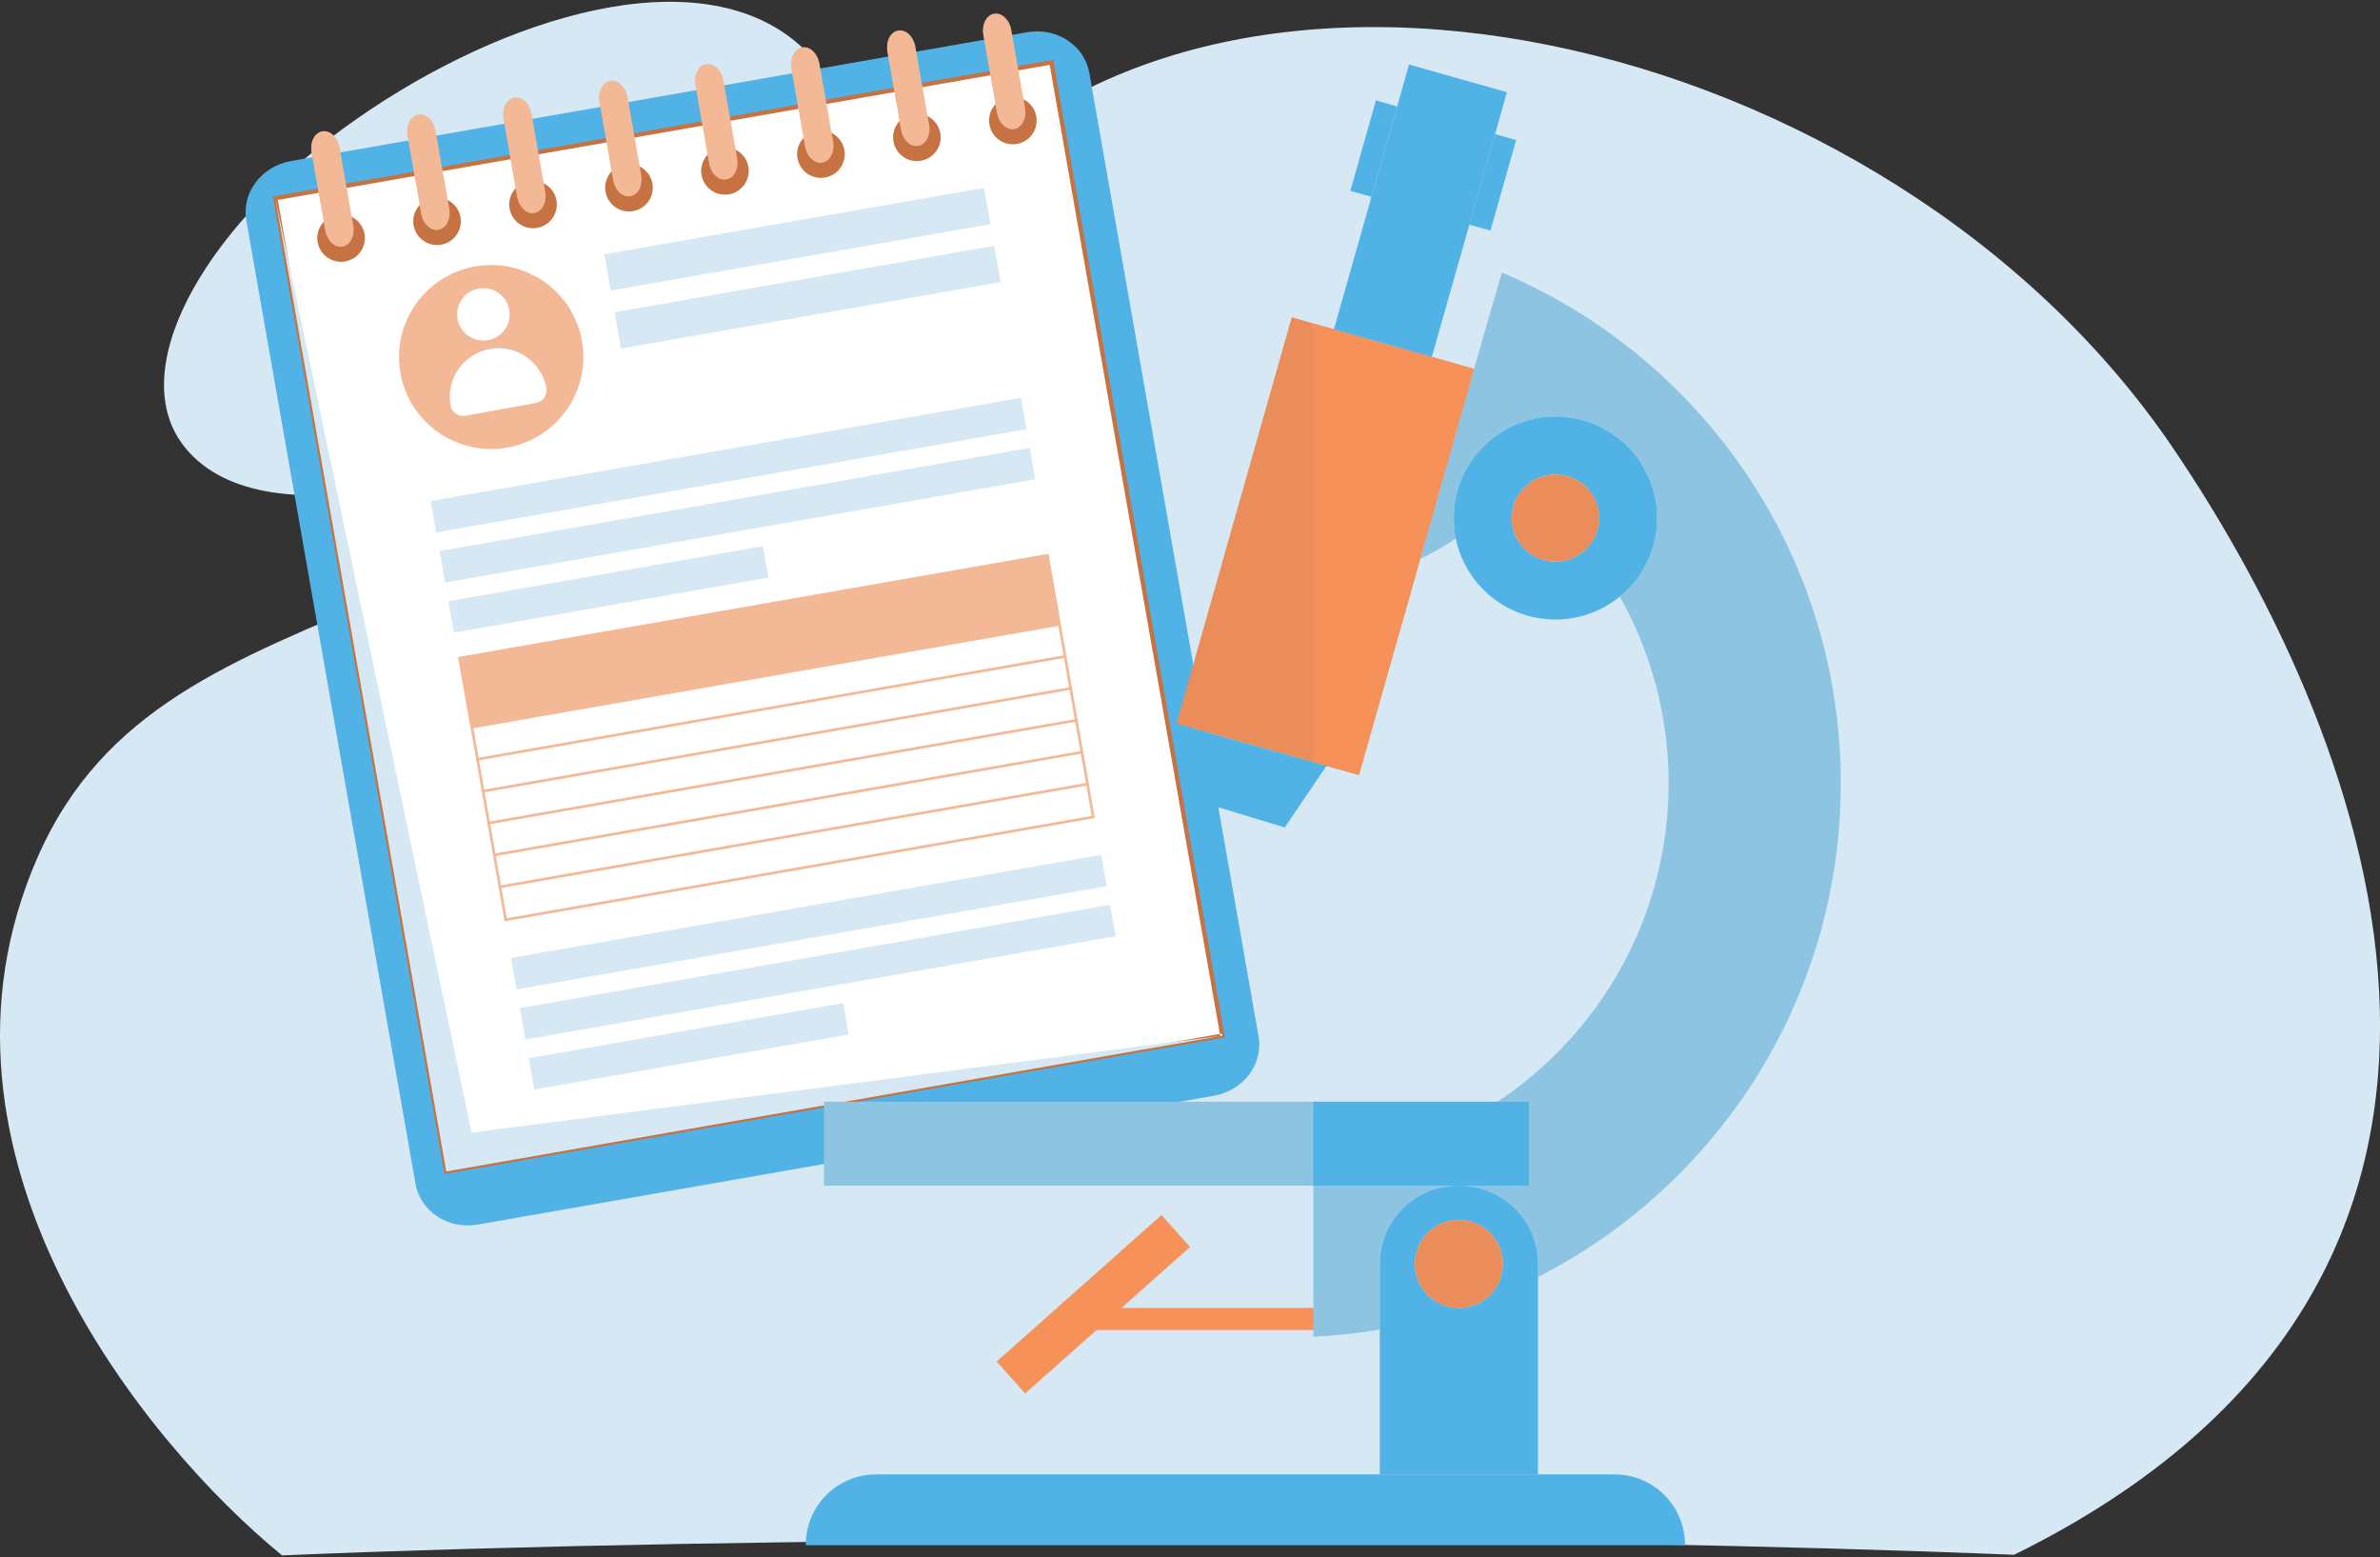 <svg xmlns="http://www.w3.org/2000/svg" width="662" height="433" viewBox="0 0 662 433" fill="none"><rect x="0" y="0" width="662" height="433" fill="#333333" stroke="none"/><g clip-path="url(#clip0_307_12994)"><path fill-rule="evenodd" clip-rule="evenodd" d="M560.233 432.333C715.886 355.601 661.139 208.106 604.34 124.449C524.802 7.315 336.878 -34.782 259.143 58.667C153.632 185.521 46.917 155.509 10.516 238.241C-25.878 320.98 40.896 401.848 78.458 432.501C142.788 429.799 228.945 428.154 321.392 428.154C413.84 428.154 496.4 429.734 560.226 432.333H560.233ZM181.947 105.92C141.211 131.934 73.831 152.094 51.456 124.435C34.737 103.772 55.331 65.001 95.659 35.601C135.957 6.231 189.96 -11.549 219.385 10.082C254.312 35.747 213.32 85.883 181.947 105.92Z" fill="#D5E8F3"></path><path fill-rule="evenodd" clip-rule="evenodd" d="M191.427 141.296C191.048 141.362 190.683 141.107 190.617 140.729C190.551 140.35 190.807 139.986 191.186 139.92L192.587 139.695C192.967 139.636 193.324 139.906 193.383 140.284C193.441 140.663 193.178 141.02 192.792 141.078L191.427 141.296ZM185.071 141.355C185.443 141.246 185.83 141.449 185.946 141.821C186.056 142.192 185.852 142.578 185.479 142.694C185.034 142.825 184.596 142.964 184.159 143.102C183.794 143.219 183.392 143.022 183.275 142.658C183.151 142.294 183.356 141.893 183.721 141.777C184.166 141.631 184.626 141.493 185.078 141.355H185.071ZM177.131 144.398C177.481 144.231 177.897 144.376 178.065 144.726C178.233 145.075 178.087 145.49 177.736 145.658L176.496 146.269C176.153 146.444 175.73 146.313 175.554 145.971C175.379 145.629 175.511 145.206 175.854 145.032C176.277 144.813 176.7 144.609 177.123 144.405L177.131 144.398ZM169.767 148.665C170.081 148.446 170.519 148.519 170.745 148.839C170.964 149.16 170.891 149.589 170.57 149.815C170.191 150.077 169.811 150.339 169.439 150.616C169.125 150.849 168.687 150.776 168.461 150.47C168.235 150.157 168.3 149.72 168.607 149.495L169.76 148.672L169.767 148.665ZM163.17 154.031C163.448 153.761 163.893 153.768 164.163 154.052C164.433 154.329 164.425 154.773 164.148 155.043L163.156 156.011C162.886 156.288 162.44 156.288 162.163 156.011C161.893 155.742 161.886 155.297 162.163 155.021L163.177 154.031H163.17ZM157.5 160.358C157.733 160.052 158.171 159.986 158.485 160.219C158.792 160.452 158.857 160.889 158.616 161.202L157.792 162.309C157.566 162.622 157.128 162.695 156.814 162.469C156.5 162.243 156.427 161.807 156.653 161.493L157.5 160.358ZM152.888 167.493C153.07 167.151 153.501 167.027 153.836 167.209C154.179 167.391 154.303 167.813 154.121 168.155C153.902 168.556 153.69 168.964 153.486 169.371C153.311 169.721 152.888 169.859 152.545 169.684C152.194 169.51 152.056 169.095 152.231 168.745C152.457 168.33 152.661 167.908 152.888 167.486V167.493ZM149.45 175.254C149.582 174.89 149.976 174.701 150.341 174.825C150.706 174.956 150.895 175.349 150.771 175.72C150.618 176.15 150.472 176.587 150.333 177.023C150.217 177.395 149.823 177.599 149.458 177.482C149.086 177.366 148.881 176.972 148.998 176.608C149.144 176.164 149.297 175.706 149.45 175.261V175.254ZM147.276 183.467C147.341 183.088 147.706 182.834 148.086 182.899C148.465 182.965 148.721 183.329 148.655 183.707L148.429 185.061C148.37 185.447 148.013 185.709 147.633 185.651C147.254 185.593 146.991 185.236 147.042 184.858C147.13 184.406 147.195 183.918 147.276 183.46V183.467ZM146.429 191.92C146.429 191.534 146.758 191.221 147.137 191.228C147.524 191.228 147.83 191.556 147.83 191.942V193.318C147.83 193.704 147.517 194.017 147.13 194.024C146.743 194.024 146.429 193.718 146.422 193.332V191.92H146.429ZM146.925 200.395C146.867 200.016 147.137 199.659 147.517 199.601C147.896 199.543 148.254 199.812 148.312 200.198L148.516 201.56C148.582 201.938 148.327 202.295 147.94 202.361C147.56 202.419 147.195 202.171 147.13 201.785C147.049 201.32 146.984 200.854 146.918 200.388L146.925 200.395ZM148.735 208.688C148.626 208.316 148.83 207.923 149.202 207.814C149.574 207.705 149.961 207.909 150.078 208.28C150.209 208.724 150.348 209.161 150.494 209.598C150.618 209.962 150.414 210.355 150.049 210.479C149.684 210.595 149.29 210.399 149.166 210.035C149.02 209.583 148.874 209.132 148.743 208.688H148.735ZM151.822 216.602C151.654 216.26 151.793 215.837 152.143 215.663C152.494 215.495 152.91 215.634 153.085 215.983C153.282 216.398 153.493 216.813 153.705 217.214C153.88 217.556 153.749 217.978 153.406 218.16C153.063 218.342 152.64 218.204 152.457 217.862C152.238 217.447 152.034 217.017 151.822 216.595V216.602ZM156.121 223.926C155.902 223.606 155.975 223.169 156.288 222.951C156.61 222.725 157.047 222.805 157.266 223.118C157.529 223.497 157.799 223.868 158.069 224.24C158.303 224.553 158.237 224.989 157.923 225.222C157.609 225.448 157.171 225.383 156.945 225.077C156.661 224.706 156.383 224.305 156.113 223.926H156.121ZM161.521 230.486C161.251 230.21 161.258 229.766 161.543 229.496C161.82 229.227 162.265 229.234 162.535 229.511C162.849 229.838 163.177 230.166 163.506 230.486C163.783 230.756 163.791 231.193 163.52 231.477C163.25 231.753 162.805 231.753 162.528 231.491C162.192 231.156 161.857 230.821 161.528 230.479L161.521 230.486ZM167.892 236.122C167.585 235.896 167.52 235.452 167.753 235.146C167.987 234.833 168.425 234.768 168.731 235.001L169.848 235.816C170.161 236.042 170.234 236.479 170.015 236.792C169.797 237.105 169.351 237.178 169.038 236.952C168.651 236.682 168.271 236.398 167.892 236.115V236.122ZM175.058 240.694C174.715 240.512 174.584 240.09 174.766 239.748C174.949 239.405 175.372 239.274 175.708 239.456C176.116 239.675 176.525 239.886 176.941 240.09C177.291 240.257 177.43 240.68 177.255 241.022C177.08 241.371 176.664 241.51 176.313 241.342L175.051 240.694H175.058ZM182.86 244.094C182.495 243.971 182.298 243.57 182.422 243.206C182.546 242.835 182.947 242.645 183.312 242.769L184.626 243.206C184.998 243.323 185.202 243.716 185.078 244.08C184.961 244.451 184.567 244.655 184.195 244.538L182.852 244.094H182.86ZM191.091 246.228C190.712 246.162 190.456 245.798 190.522 245.419C190.588 245.041 190.953 244.786 191.332 244.852L192.697 245.077C193.076 245.135 193.346 245.485 193.288 245.871C193.23 246.249 192.872 246.519 192.493 246.461L191.091 246.228ZM199.564 247.043C199.177 247.043 198.871 246.715 198.878 246.337C198.878 245.951 199.199 245.645 199.586 245.645C200.046 245.652 200.513 245.645 200.965 245.645C201.352 245.645 201.673 245.951 201.68 246.337C201.68 246.723 201.374 247.043 200.994 247.043H199.571H199.564ZM208.059 246.519C207.679 246.57 207.322 246.308 207.27 245.922C207.212 245.543 207.482 245.186 207.862 245.128L209.226 244.917C209.606 244.852 209.971 245.106 210.029 245.485C210.095 245.864 209.839 246.228 209.452 246.293L208.051 246.504L208.059 246.519ZM216.363 244.684C215.991 244.801 215.604 244.589 215.488 244.218C215.371 243.854 215.583 243.461 215.947 243.344C216.385 243.206 216.83 243.075 217.268 242.922C217.633 242.798 218.035 242.995 218.159 243.359C218.283 243.723 218.086 244.123 217.721 244.247C217.276 244.4 216.823 244.538 216.371 244.677L216.363 244.684ZM224.281 241.575C223.931 241.743 223.515 241.604 223.34 241.255C223.172 240.905 223.311 240.49 223.661 240.323C224.077 240.126 224.486 239.915 224.894 239.704C225.237 239.529 225.661 239.653 225.843 239.995C226.018 240.337 225.887 240.76 225.544 240.942C225.121 241.16 224.705 241.371 224.281 241.582V241.575ZM231.608 237.25C231.295 237.469 230.857 237.403 230.631 237.083C230.404 236.77 230.485 236.333 230.798 236.107C231.178 235.845 231.55 235.576 231.922 235.299C232.229 235.073 232.674 235.132 232.9 235.445C233.134 235.758 233.068 236.195 232.754 236.42C232.375 236.704 231.995 236.981 231.601 237.25H231.608ZM238.162 231.841C237.884 232.11 237.439 232.103 237.169 231.833C236.899 231.557 236.907 231.113 237.184 230.843L238.162 229.868C238.432 229.591 238.877 229.584 239.154 229.853C239.432 230.122 239.439 230.559 239.169 230.843L238.162 231.841ZM243.788 225.47C243.555 225.776 243.117 225.849 242.81 225.616C242.504 225.383 242.438 224.946 242.672 224.633C242.949 224.269 243.212 223.883 243.489 223.519C243.708 223.206 244.146 223.133 244.467 223.351C244.781 223.577 244.861 224.014 244.635 224.327L243.796 225.47H243.788ZM248.349 218.298C248.167 218.641 247.744 218.772 247.401 218.59C247.058 218.408 246.926 217.985 247.109 217.643L247.736 216.413C247.904 216.07 248.328 215.925 248.678 216.1C249.028 216.267 249.167 216.689 248.999 217.039C248.787 217.461 248.568 217.876 248.349 218.298ZM251.728 210.508C251.604 210.872 251.21 211.069 250.838 210.945C250.473 210.821 250.276 210.428 250.4 210.057L250.831 208.746C250.947 208.375 251.341 208.171 251.706 208.28C252.079 208.396 252.283 208.79 252.166 209.154L251.728 210.501V210.508ZM253.837 202.281C253.772 202.659 253.407 202.914 253.027 202.848C252.648 202.783 252.392 202.419 252.458 202.04L252.677 200.686C252.728 200.3 253.086 200.038 253.465 200.089C253.845 200.147 254.115 200.497 254.064 200.883L253.837 202.281ZM254.618 193.828C254.618 194.213 254.297 194.527 253.91 194.519C253.524 194.519 253.21 194.199 253.217 193.82V192.437C253.217 192.058 253.524 191.738 253.91 191.731C254.297 191.731 254.618 192.036 254.618 192.422V193.835V193.828ZM254.056 185.353C254.115 185.731 253.852 186.088 253.465 186.154C253.086 186.212 252.728 185.942 252.67 185.564L252.451 184.202C252.385 183.824 252.64 183.46 253.02 183.394C253.399 183.329 253.764 183.583 253.83 183.962L254.049 185.36L254.056 185.353ZM252.188 177.074C252.305 177.446 252.093 177.839 251.728 177.948C251.356 178.065 250.969 177.861 250.853 177.489C250.736 177.067 250.575 176.594 250.429 176.186C250.305 175.815 250.495 175.422 250.867 175.298C251.232 175.174 251.633 175.363 251.757 175.727C251.903 176.164 252.071 176.638 252.195 177.074H252.188ZM249.043 169.182C249.218 169.531 249.072 169.946 248.729 170.121C248.379 170.289 247.963 170.15 247.788 169.808L247.16 168.578C246.977 168.235 247.109 167.813 247.452 167.631C247.795 167.449 248.218 167.58 248.401 167.922L249.043 169.182ZM244.686 161.887C244.912 162.2 244.839 162.637 244.525 162.862C244.212 163.088 243.774 163.015 243.548 162.702L242.73 161.588C242.497 161.282 242.555 160.838 242.869 160.612C243.175 160.379 243.62 160.438 243.854 160.751C244.139 161.129 244.416 161.508 244.686 161.894V161.887ZM239.227 155.37C239.497 155.647 239.497 156.091 239.227 156.36C238.95 156.63 238.505 156.63 238.235 156.36L237.257 155.385C236.98 155.115 236.972 154.671 237.235 154.395C237.505 154.118 237.95 154.111 238.227 154.38L239.235 155.378L239.227 155.37ZM232.827 149.786C233.141 150.012 233.207 150.456 232.973 150.762C232.74 151.075 232.302 151.14 231.995 150.907L230.871 150.099C230.558 149.881 230.477 149.444 230.703 149.123C230.922 148.803 231.36 148.73 231.681 148.956L232.827 149.786ZM225.624 145.265C225.967 145.439 226.099 145.862 225.923 146.204C225.741 146.546 225.318 146.677 224.975 146.502L223.741 145.876C223.391 145.709 223.252 145.286 223.42 144.937C223.588 144.587 224.011 144.449 224.362 144.617L225.624 145.257V145.265ZM217.801 141.923C218.166 142.046 218.363 142.44 218.239 142.811C218.115 143.175 217.721 143.371 217.349 143.248L216.042 142.825C215.663 142.709 215.459 142.323 215.568 141.952C215.677 141.58 216.072 141.377 216.444 141.486C216.889 141.639 217.349 141.777 217.801 141.923ZM209.547 139.848C209.927 139.906 210.19 140.27 210.124 140.648C210.058 141.027 209.701 141.289 209.314 141.224L207.949 141.013C207.57 140.954 207.3 140.605 207.351 140.219C207.402 139.84 207.759 139.571 208.146 139.622C208.613 139.687 209.08 139.76 209.547 139.84V139.848ZM201.067 139.098C201.454 139.098 201.768 139.411 201.768 139.797C201.768 140.183 201.454 140.496 201.067 140.496H199.681C199.294 140.51 198.973 140.204 198.966 139.818C198.958 139.433 199.265 139.112 199.652 139.105C200.126 139.098 200.593 139.098 201.067 139.105V139.098Z" fill="#50B2E5"></path><path fill-rule="evenodd" clip-rule="evenodd" d="M204.555 54.392C204.198 54.458 203.862 54.217 203.796 53.861C203.731 53.504 203.972 53.162 204.329 53.103C204.782 53.031 205.22 52.965 205.672 52.921C206.03 52.885 206.351 53.147 206.394 53.504C206.431 53.861 206.168 54.188 205.811 54.225C205.387 54.276 204.979 54.327 204.555 54.399V54.392ZM199.286 54.785C199.608 54.618 200.002 54.749 200.17 55.069C200.33 55.389 200.206 55.783 199.885 55.95C199.513 56.139 199.141 56.351 198.783 56.562C198.476 56.751 198.068 56.649 197.885 56.343C197.696 56.038 197.79 55.63 198.097 55.441C198.476 55.208 198.885 54.982 199.286 54.778V54.785ZM193.083 59.977C193.302 59.685 193.711 59.627 194.003 59.845C194.295 60.064 194.353 60.472 194.134 60.763C193.879 61.098 193.645 61.44 193.412 61.789C193.222 62.095 192.813 62.19 192.507 61.993C192.2 61.804 192.113 61.396 192.303 61.09C192.551 60.712 192.806 60.34 193.083 59.977ZM189.792 67.352C189.858 66.995 190.208 66.762 190.558 66.835C190.916 66.9 191.149 67.243 191.077 67.6C191.004 68.014 190.931 68.422 190.887 68.837C190.843 69.194 190.522 69.456 190.164 69.42C189.807 69.383 189.544 69.056 189.588 68.699C189.646 68.24 189.712 67.803 189.792 67.352ZM190.091 75.426C189.996 75.077 190.201 74.72 190.551 74.618C190.901 74.523 191.259 74.727 191.354 75.077C191.456 75.463 191.58 75.907 191.726 76.278C191.843 76.62 191.668 76.992 191.325 77.115C190.982 77.239 190.609 77.057 190.485 76.722C190.332 76.307 190.193 75.849 190.084 75.426H190.091ZM193.908 82.554C193.667 82.285 193.696 81.87 193.966 81.63C194.236 81.389 194.652 81.418 194.893 81.688C195.171 82.001 195.455 82.314 195.762 82.605C196.024 82.86 196.024 83.275 195.776 83.53C195.521 83.785 195.105 83.792 194.849 83.537C194.528 83.217 194.215 82.889 193.915 82.547L193.908 82.554ZM200.476 87.279C200.14 87.141 199.987 86.755 200.126 86.42C200.264 86.085 200.651 85.933 200.987 86.071C201.381 86.238 201.768 86.369 202.169 86.515C202.512 86.632 202.702 87.003 202.585 87.345C202.476 87.687 202.103 87.876 201.753 87.76C201.33 87.622 200.892 87.454 200.483 87.279H200.476ZM208.452 88.648C208.095 88.67 207.781 88.394 207.759 88.037C207.737 87.673 208.015 87.367 208.372 87.345C208.795 87.323 209.211 87.279 209.627 87.229C209.985 87.178 210.313 87.432 210.364 87.789C210.416 88.146 210.16 88.474 209.803 88.525C209.357 88.583 208.898 88.634 208.445 88.656L208.452 88.648ZM216.225 86.384C215.911 86.559 215.509 86.45 215.334 86.136C215.159 85.823 215.269 85.423 215.582 85.248C215.94 85.066 216.319 84.811 216.655 84.593C216.954 84.389 217.363 84.469 217.567 84.768C217.772 85.066 217.691 85.474 217.385 85.678C217.027 85.918 216.604 86.195 216.225 86.391V86.384ZM222.209 80.938C222.004 81.236 221.596 81.317 221.296 81.105C220.997 80.901 220.924 80.494 221.129 80.195C221.369 79.846 221.588 79.496 221.807 79.132C221.99 78.819 222.391 78.717 222.705 78.899C223.019 79.081 223.121 79.482 222.938 79.795C222.705 80.188 222.464 80.567 222.209 80.938ZM225.193 73.431C225.142 73.788 224.807 74.036 224.449 73.985C224.091 73.934 223.843 73.599 223.894 73.242C223.953 72.827 224.004 72.412 224.033 71.99C224.062 71.626 224.376 71.356 224.734 71.385C225.099 71.407 225.369 71.728 225.339 72.085C225.303 72.536 225.259 72.98 225.186 73.431H225.193ZM224.566 65.379C224.675 65.721 224.486 66.092 224.135 66.202C223.792 66.311 223.42 66.121 223.311 65.772C223.187 65.371 223.041 64.978 222.887 64.585C222.756 64.25 222.917 63.872 223.252 63.733C223.588 63.602 223.967 63.763 224.106 64.097C224.281 64.512 224.427 64.949 224.566 65.379ZM220.457 58.418C220.705 58.681 220.698 59.096 220.435 59.343C220.173 59.591 219.757 59.583 219.509 59.321C219.224 59.015 218.917 58.724 218.611 58.44C218.341 58.2 218.319 57.785 218.56 57.516C218.801 57.246 219.217 57.224 219.487 57.465C219.822 57.763 220.151 58.083 220.465 58.411L220.457 58.418ZM213.707 53.962C214.042 54.086 214.218 54.465 214.094 54.8C213.97 55.142 213.59 55.309 213.247 55.186C212.853 55.04 212.452 54.909 212.05 54.792C211.7 54.691 211.503 54.327 211.605 53.984C211.707 53.635 212.072 53.438 212.415 53.54C212.853 53.671 213.276 53.81 213.707 53.962Z" fill="#50B2E5"></path><path fill-rule="evenodd" clip-rule="evenodd" d="M285.692 8.967L80.932 44.782C72.722 46.216 67.161 53.613 68.511 61.295L115.581 329.192C116.932 336.874 124.682 341.941 132.892 340.507L337.659 304.692C345.869 303.251 351.423 295.861 350.073 288.179L303.002 20.282C301.652 12.601 293.902 7.533 285.699 8.967H285.692Z" fill="#50B2E5"></path><path d="M292.466 17.365L76.576 55.111L124.115 325.75L340.005 288.004L292.466 17.365Z" fill="white"></path><path fill-rule="evenodd" clip-rule="evenodd" d="M340.016 287.99L339.907 287.393L124.616 325.05L77.268 55.601L291.968 18.047L339.418 288.092L340.016 287.99L339.907 287.393L340.016 287.99L340.607 287.881L292.953 16.656L75.874 54.618L123.638 326.44L340.71 288.478L340.607 287.881L340.016 287.99Z" fill="#C77243"></path><path fill-rule="evenodd" clip-rule="evenodd" d="M340.016 287.99L124.127 325.741L76.575 55.113L131.184 314.929L340.016 287.99Z" fill="#D5E8F3"></path><path d="M283.975 110.611L119.818 139.312L121.351 148.04L285.508 119.339L283.975 110.611Z" fill="#D5E8F3"></path><path d="M286.428 124.543L122.271 153.244L123.804 161.972L287.961 133.271L286.428 124.543Z" fill="#D5E8F3"></path><path d="M212.189 151.877L124.723 167.17L126.256 175.898L213.722 160.605L212.189 151.877Z" fill="#D5E8F3"></path><path d="M306.296 237.689L142.14 266.391L143.673 275.118L307.83 246.417L306.296 237.689Z" fill="#D5E8F3"></path><path fill-rule="evenodd" clip-rule="evenodd" d="M310.292 260.329L146.137 289.038L144.604 280.315L308.76 251.6L310.292 260.329Z" fill="#D5E8F3"></path><path d="M234.534 278.928L147.07 294.236L148.604 302.957L236.067 287.649L234.534 278.928Z" fill="#D5E8F3"></path><path d="M273.723 52.237L168.107 70.703L169.879 80.793L275.495 62.327L273.723 52.237Z" fill="#D5E8F3"></path><path d="M276.556 68.347L170.939 86.812L172.712 96.903L278.328 78.437L276.556 68.347Z" fill="#D5E8F3"></path><path d="M291.599 154.043L127.442 182.744L130.934 202.624L295.091 173.922L291.599 154.043Z" fill="#F3B896"></path><path fill-rule="evenodd" clip-rule="evenodd" d="M291.61 154.015L127.455 182.723L140.365 256.18L304.52 227.464L291.61 154.008V154.015ZM291.019 154.867L303.666 226.874L140.963 255.328L128.316 183.32L291.019 154.86V154.867Z" fill="#F3B896"></path><path fill-rule="evenodd" clip-rule="evenodd" d="M132.52 211.535L296.675 182.834L296.551 182.105L132.396 210.814L132.52 211.535Z" fill="#F3B896"></path><path d="M298.099 190.996L133.942 219.697L134.07 220.422L298.226 191.72L298.099 190.996Z" fill="#F3B896"></path><path d="M299.654 199.863L135.497 228.564L135.624 229.289L299.781 200.587L299.654 199.863Z" fill="#F3B896"></path><path d="M301.216 208.73L137.059 237.432L137.186 238.156L301.343 209.455L301.216 208.73Z" fill="#F3B896"></path><path d="M302.771 217.597L138.614 246.299L138.741 247.023L302.898 218.322L302.771 217.597Z" fill="#F3B896"></path><path fill-rule="evenodd" clip-rule="evenodd" d="M96.016 72.704C92.411 73.33 88.988 70.935 88.353 67.338C87.719 63.741 90.127 60.327 93.725 59.693C97.322 59.06 100.752 61.462 101.387 65.059C102.022 68.648 99.614 72.07 96.016 72.704Z" fill="#C77243"></path><path fill-rule="evenodd" clip-rule="evenodd" d="M122.712 68.036C119.114 68.662 115.684 66.259 115.049 62.67C114.421 59.073 116.822 55.659 120.42 55.025C124.025 54.392 127.448 56.794 128.083 60.391C128.71 63.98 126.309 67.403 122.712 68.036Z" fill="#C77243"></path><path fill-rule="evenodd" clip-rule="evenodd" d="M149.407 63.37C145.809 63.996 142.379 61.593 141.744 58.004C141.109 54.407 143.517 50.993 147.123 50.359C150.72 49.733 154.15 52.128 154.778 55.725C155.405 59.315 153.005 62.737 149.407 63.37Z" fill="#C77243"></path><path fill-rule="evenodd" clip-rule="evenodd" d="M176.094 58.702C172.496 59.336 169.066 56.925 168.431 53.336C167.804 49.739 170.212 46.325 173.81 45.691C177.408 45.065 180.845 47.461 181.473 51.057C182.1 54.647 179.692 58.069 176.094 58.702Z" fill="#C77243"></path><path fill-rule="evenodd" clip-rule="evenodd" d="M202.789 54.034C199.192 54.66 195.762 52.258 195.127 48.668C194.499 45.071 196.907 41.649 200.505 41.023C204.103 40.397 207.533 42.792 208.168 46.389C208.795 49.979 206.387 53.401 202.789 54.034Z" fill="#C77243"></path><path fill-rule="evenodd" clip-rule="evenodd" d="M229.484 49.368C225.887 49.994 222.457 47.599 221.822 44.002C221.194 40.405 223.595 36.991 227.2 36.357C230.798 35.724 234.228 38.126 234.863 41.723C235.491 45.313 233.09 48.735 229.484 49.368Z" fill="#C77243"></path><path fill-rule="evenodd" clip-rule="evenodd" d="M256.172 44.694C252.567 45.328 249.145 42.918 248.51 39.328C247.882 35.731 250.283 32.317 253.888 31.683C257.486 31.05 260.916 33.453 261.551 37.049C262.186 40.639 259.778 44.061 256.18 44.694H256.172Z" fill="#C77243"></path><path fill-rule="evenodd" clip-rule="evenodd" d="M282.868 40.026C279.27 40.652 275.84 38.25 275.205 34.66C274.57 31.064 276.978 27.642 280.584 27.015C284.181 26.382 287.611 28.785 288.246 32.381C288.874 35.971 286.473 39.393 282.868 40.026Z" fill="#C77243"></path><path fill-rule="evenodd" clip-rule="evenodd" d="M98.271 62.729C98.775 65.576 97.439 68.189 95.294 68.568C93.148 68.939 91.003 66.937 90.506 64.09L86.682 42.35C86.179 39.496 87.514 36.889 89.66 36.511C91.805 36.132 93.951 38.142 94.447 40.988L98.271 62.729Z" fill="#F3B896"></path><path fill-rule="evenodd" clip-rule="evenodd" d="M94.82 68.582C92.871 68.611 91.017 66.776 90.521 64.192C90.521 64.192 90.521 64.184 90.521 64.177V64.162C90.521 64.162 90.521 64.162 90.521 64.155V64.141V64.126C90.521 64.126 90.521 64.126 90.521 64.119V64.104L86.697 42.364C86.697 42.364 86.697 42.356 86.697 42.349V42.335C86.697 42.335 86.697 42.335 86.697 42.327C86.697 42.327 86.697 42.327 86.697 42.32C86.697 42.32 86.697 42.32 86.697 42.313V42.298V42.284C86.281 39.684 87.398 37.333 89.244 36.699L94.856 68.633L94.82 68.582Z" fill="#F3B896"></path><path fill-rule="evenodd" clip-rule="evenodd" d="M95.673 67.891C97.221 65.233 95.914 58.084 94.71 50.592C92.893 39.226 90.996 38.265 90.288 37.013C91.63 36.831 94.155 38.163 95.6 49.492C96.914 56.962 98.738 66.952 95.666 67.898L95.673 67.891Z" fill="#F3B896"></path><path fill-rule="evenodd" clip-rule="evenodd" d="M124.966 58.06C125.462 60.907 124.127 63.521 121.981 63.892C119.836 64.264 117.69 62.261 117.194 59.415L113.37 37.674C112.874 34.827 114.202 32.214 116.348 31.835C118.493 31.456 120.639 33.466 121.142 36.313L124.966 58.053V58.06Z" fill="#F3B896"></path><path fill-rule="evenodd" clip-rule="evenodd" d="M117.209 59.496C117.209 59.496 117.209 59.496 117.209 59.489C117.209 59.489 117.209 59.489 117.209 59.496ZM117.202 59.467C117.202 59.467 117.202 59.467 117.202 59.46C117.202 59.46 117.202 59.46 117.202 59.467ZM117.202 59.452C117.202 59.452 117.202 59.452 117.202 59.445C117.202 59.445 117.202 59.445 117.202 59.452ZM117.194 59.431V59.416C117.194 59.416 117.194 59.423 117.194 59.431Z" fill="#EEC28A"></path><path fill-rule="evenodd" clip-rule="evenodd" d="M121.515 63.915C119.573 63.944 117.727 62.124 117.223 59.561C117.223 59.561 117.223 59.554 117.223 59.547V59.532C117.223 59.532 117.223 59.532 117.223 59.525V59.51V59.496C117.223 59.496 117.223 59.495 117.223 59.488C117.223 59.488 117.223 59.488 117.223 59.481C117.223 59.481 117.223 59.481 117.223 59.474V59.452L113.399 37.711C113.399 37.711 113.399 37.704 113.399 37.697C113.399 37.697 113.399 37.697 113.399 37.69C113.399 37.69 113.399 37.69 113.399 37.682V37.668V37.653C113.399 37.653 113.399 37.653 113.399 37.646V37.631V37.617C112.991 35.025 114.1 32.68 115.946 32.047L121.558 63.98L121.515 63.915Z" fill="#F3B896"></path><path fill-rule="evenodd" clip-rule="evenodd" d="M122.361 63.223C123.908 60.558 122.602 53.416 121.398 45.924C119.581 34.558 117.676 33.597 116.976 32.345C118.318 32.163 120.843 33.495 122.288 44.824C123.602 52.294 125.426 62.284 122.354 63.23L122.361 63.223Z" fill="#F3B896"></path><path fill-rule="evenodd" clip-rule="evenodd" d="M151.654 53.387C152.158 56.233 150.822 58.847 148.677 59.218C146.531 59.597 144.385 57.588 143.889 54.741L140.073 33C139.569 30.154 140.904 27.54 143.05 27.161C145.196 26.782 147.341 28.792 147.837 31.639L151.654 53.379V53.387Z" fill="#F3B896"></path><path fill-rule="evenodd" clip-rule="evenodd" d="M148.202 59.248C146.254 59.277 144.4 57.442 143.904 54.858C143.904 54.858 143.904 54.85 143.904 54.843C143.904 54.843 143.904 54.843 143.904 54.836C143.904 54.836 143.904 54.836 143.904 54.828C143.904 54.828 143.904 54.828 143.904 54.821V54.807C143.904 54.807 143.904 54.807 143.904 54.799V54.785L140.087 33.044C140.087 33.044 140.087 33.037 140.087 33.03V33.015V33.001C140.087 33.001 140.087 33.001 140.087 32.993V32.979C140.087 32.979 140.087 32.979 140.087 32.971C140.087 32.971 140.087 32.964 140.087 32.957C139.671 30.358 140.788 28.006 142.634 27.365L148.246 59.299L148.202 59.248Z" fill="#F3B896"></path><path fill-rule="evenodd" clip-rule="evenodd" d="M149.056 58.556C150.603 55.898 149.297 48.749 148.093 41.257C146.276 29.891 144.371 28.93 143.67 27.678C145.006 27.489 147.538 28.828 148.983 40.15C150.297 47.62 152.121 57.609 149.056 58.556Z" fill="#F3B896"></path><path fill-rule="evenodd" clip-rule="evenodd" d="M178.349 48.719C178.853 51.566 177.517 54.18 175.372 54.558C173.226 54.93 171.081 52.927 170.585 50.081L166.768 28.34C166.264 25.493 167.6 22.88 169.745 22.501C171.891 22.122 174.036 24.132 174.54 26.979L178.364 48.719H178.349Z" fill="#F3B896"></path><path fill-rule="evenodd" clip-rule="evenodd" d="M170.592 50.125C170.592 50.125 170.592 50.125 170.592 50.118C170.592 50.118 170.592 50.118 170.592 50.125ZM170.584 50.096C170.584 50.096 170.584 50.089 170.584 50.082C170.584 50.082 170.584 50.089 170.584 50.096Z" fill="#EEC28A"></path><path fill-rule="evenodd" clip-rule="evenodd" d="M174.897 54.575C172.949 54.604 171.095 52.769 170.599 50.192V50.177V50.163C170.599 50.163 170.599 50.163 170.599 50.155C170.599 50.155 170.599 50.155 170.599 50.148C170.599 50.148 170.599 50.148 170.599 50.141V50.126C170.599 50.126 170.599 50.119 170.599 50.111L166.782 28.371C166.782 28.371 166.782 28.364 166.782 28.356C166.782 28.356 166.782 28.356 166.782 28.349V28.335C166.782 28.335 166.782 28.335 166.782 28.327C166.782 28.327 166.782 28.327 166.782 28.32C166.782 28.32 166.782 28.32 166.782 28.313V28.298V28.284C166.374 25.684 167.483 23.333 169.329 22.699L174.941 54.633L174.897 54.575Z" fill="#F3B896"></path><path fill-rule="evenodd" clip-rule="evenodd" d="M175.751 53.89C177.299 51.225 175.992 44.083 174.788 36.591C172.971 25.225 171.066 24.264 170.366 23.012C171.709 22.823 174.234 24.162 175.678 35.484C176.992 42.954 178.817 52.944 175.751 53.89Z" fill="#F3B896"></path><path fill-rule="evenodd" clip-rule="evenodd" d="M205.037 44.053C205.534 46.9 204.205 49.514 202.06 49.885C199.914 50.264 197.769 48.254 197.273 45.407L193.456 23.667C192.952 20.82 194.288 18.206 196.433 17.828C198.579 17.456 200.724 19.458 201.221 22.312L205.045 44.053H205.037Z" fill="#F3B896"></path><path fill-rule="evenodd" clip-rule="evenodd" d="M197.28 45.457C197.28 45.457 197.28 45.457 197.28 45.45C197.28 45.45 197.28 45.45 197.28 45.457ZM197.28 45.443C197.28 45.443 197.28 45.443 197.28 45.435C197.28 45.435 197.28 45.435 197.28 45.443ZM197.272 45.428V45.414C197.272 45.414 197.272 45.421 197.272 45.428Z" fill="#EEC28A"></path><path fill-rule="evenodd" clip-rule="evenodd" d="M193.455 23.666C193.455 23.666 193.455 23.658 193.455 23.651C193.455 23.651 193.455 23.658 193.455 23.666ZM193.448 23.644C193.448 23.644 193.448 23.644 193.448 23.637C193.448 23.637 193.448 23.637 193.448 23.644Z" fill="#AEDDEC"></path><path fill-rule="evenodd" clip-rule="evenodd" d="M201.593 49.907C199.644 49.936 197.791 48.101 197.294 45.517C197.294 45.517 197.294 45.517 197.294 45.502V45.488V45.473C197.294 45.473 197.294 45.473 197.294 45.466C197.294 45.466 197.294 45.466 197.294 45.458C197.294 45.458 197.294 45.458 197.294 45.451C197.294 45.451 197.294 45.451 197.294 45.444V45.429L193.478 23.689C193.478 23.689 193.478 23.681 193.478 23.674V23.66C193.478 23.66 193.478 23.66 193.478 23.652C193.478 23.652 193.478 23.652 193.478 23.645V23.631V23.616C193.054 21.009 194.171 18.651 196.017 18.01L201.629 49.943L201.593 49.907Z" fill="#F3B896"></path><path fill-rule="evenodd" clip-rule="evenodd" d="M202.446 49.215C203.993 46.558 202.687 39.408 201.49 31.916C199.666 20.551 197.768 19.59 197.068 18.337C198.403 18.155 200.936 19.488 202.381 30.809C203.694 38.279 205.511 48.269 202.446 49.215Z" fill="#F3B896"></path><path fill-rule="evenodd" clip-rule="evenodd" d="M231.732 39.387C232.236 42.234 230.893 44.848 228.755 45.219C226.609 45.597 224.464 43.588 223.96 40.741L220.143 19.001C219.64 16.147 220.975 13.54 223.121 13.162C225.266 12.79 227.412 14.792 227.908 17.646L231.732 39.387Z" fill="#F3B896"></path><path fill-rule="evenodd" clip-rule="evenodd" d="M223.975 40.791C223.975 40.791 223.975 40.791 223.975 40.784C223.975 40.784 223.975 40.784 223.975 40.791ZM223.968 40.777C223.968 40.777 223.968 40.777 223.968 40.77C223.968 40.77 223.968 40.77 223.968 40.777ZM223.968 40.762V40.748C223.968 40.748 223.968 40.755 223.968 40.762Z" fill="#EEC28A"></path><path fill-rule="evenodd" clip-rule="evenodd" d="M228.288 45.241C226.339 45.27 224.5 43.45 223.989 40.887C223.989 40.887 223.989 40.879 223.989 40.872V40.858V40.843V40.828V40.814C223.989 40.814 223.989 40.814 223.989 40.807C223.989 40.807 223.989 40.807 223.989 40.799C223.989 40.799 223.989 40.799 223.989 40.792V40.778L220.173 19.037V19.022V19.008V18.993V18.979V18.964C220.173 18.964 220.173 18.964 220.173 18.95C220.173 18.95 220.173 18.942 220.173 18.935C219.764 16.343 220.88 13.999 222.719 13.365L228.331 45.299L228.288 45.241Z" fill="#F3B896"></path><path fill-rule="evenodd" clip-rule="evenodd" d="M229.134 44.549C230.674 41.892 229.375 34.742 228.171 27.25C226.354 15.884 224.449 14.924 223.749 13.671C225.084 13.489 227.616 14.822 229.061 26.143C230.375 33.613 232.199 43.603 229.134 44.549Z" fill="#F3B896"></path><path fill-rule="evenodd" clip-rule="evenodd" d="M258.427 34.711C258.931 37.558 257.596 40.172 255.45 40.55C253.304 40.922 251.159 38.92 250.663 36.073L246.846 14.332C246.342 11.486 247.678 8.872 249.823 8.493C251.969 8.114 254.115 10.124 254.611 12.971L258.427 34.711Z" fill="#F3B896"></path><path fill-rule="evenodd" clip-rule="evenodd" d="M250.67 36.124C250.67 36.124 250.67 36.124 250.67 36.117C250.67 36.117 250.67 36.117 250.67 36.124ZM250.663 36.11V36.103C250.663 36.103 250.663 36.103 250.663 36.11ZM250.663 36.089V36.074C250.663 36.074 250.663 36.081 250.663 36.089Z" fill="#EEC28A"></path><path fill-rule="evenodd" clip-rule="evenodd" d="M246.839 14.333C246.839 14.333 246.839 14.326 246.839 14.319C246.839 14.319 246.839 14.326 246.839 14.333ZM246.832 14.311C246.832 14.311 246.832 14.311 246.832 14.304C246.832 14.304 246.832 14.304 246.832 14.311ZM246.832 14.297C246.832 14.297 246.832 14.297 246.832 14.289C246.832 14.289 246.832 14.289 246.832 14.297ZM246.832 14.275C246.832 14.275 246.832 14.275 246.832 14.268C246.832 14.268 246.832 14.268 246.832 14.275Z" fill="#AEDDEC"></path><path fill-rule="evenodd" clip-rule="evenodd" d="M254.976 40.573C253.027 40.602 251.188 38.782 250.685 36.219C250.685 36.219 250.685 36.212 250.685 36.204V36.19C250.685 36.19 250.685 36.182 250.685 36.175C250.685 36.175 250.685 36.175 250.685 36.168C250.685 36.168 250.685 36.168 250.685 36.16V36.146C250.685 36.146 250.685 36.146 250.685 36.139V36.124V36.102L246.868 14.362C246.868 14.362 246.868 14.354 246.868 14.347C246.868 14.347 246.868 14.347 246.868 14.34C246.868 14.34 246.868 14.34 246.868 14.333V14.318V14.303C246.868 14.303 246.868 14.303 246.868 14.296C246.868 14.296 246.868 14.289 246.868 14.282V14.267C246.459 11.675 247.576 9.331 249.415 8.697L255.027 40.631L254.976 40.573Z" fill="#F3B896"></path><path fill-rule="evenodd" clip-rule="evenodd" d="M255.83 39.881C257.377 37.224 256.07 30.074 254.874 22.582C253.056 11.217 251.152 10.255 250.451 9.003C251.794 8.821 254.319 10.154 255.764 21.483C257.078 28.953 258.902 38.942 255.83 39.888V39.881Z" fill="#F3B896"></path><path fill-rule="evenodd" clip-rule="evenodd" d="M285.115 30.045C285.619 32.892 284.283 35.505 282.138 35.877C279.992 36.255 277.847 34.246 277.351 31.399L273.527 9.658C273.023 6.812 274.359 4.198 276.504 3.819C278.65 3.441 280.795 5.45 281.291 8.297L285.115 30.038V30.045Z" fill="#F3B896"></path><path fill-rule="evenodd" clip-rule="evenodd" d="M277.365 31.486C277.365 31.486 277.365 31.486 277.365 31.479C277.365 31.479 277.365 31.479 277.365 31.486ZM277.358 31.435C277.358 31.435 277.358 31.435 277.358 31.428C277.358 31.428 277.358 31.428 277.358 31.435ZM277.351 31.421C277.351 31.421 277.351 31.413 277.351 31.406C277.351 31.406 277.351 31.413 277.351 31.421Z" fill="#EEC28A"></path><path fill-rule="evenodd" clip-rule="evenodd" d="M281.671 35.898C279.722 35.927 277.876 34.1 277.372 31.53C277.372 31.53 277.372 31.523 277.372 31.515C277.372 31.515 277.372 31.515 277.372 31.501C277.372 31.501 277.372 31.501 277.372 31.493C277.372 31.493 277.372 31.493 277.372 31.486C277.372 31.486 277.372 31.486 277.372 31.479V31.464V31.45C277.372 31.45 277.372 31.45 277.372 31.442C277.372 31.442 277.372 31.435 277.372 31.428L273.548 9.687C273.548 9.687 273.548 9.68 273.548 9.673V9.658C273.548 9.658 273.548 9.658 273.548 9.651C273.548 9.651 273.548 9.651 273.548 9.644C273.548 9.644 273.548 9.644 273.548 9.636V9.622V9.607C273.132 7.008 274.249 4.649 276.095 4.016L281.707 35.949L281.671 35.898Z" fill="#F3B896"></path><path fill-rule="evenodd" clip-rule="evenodd" d="M282.524 35.213C284.064 32.556 282.765 25.406 281.568 17.914C279.751 6.549 277.839 5.595 277.146 4.335C278.489 4.153 281.014 5.486 282.459 16.815C283.772 24.285 285.597 34.274 282.524 35.221V35.213Z" fill="#F3B896"></path><path fill-rule="evenodd" clip-rule="evenodd" d="M161.842 94.677C164.389 108.569 155.157 121.893 141.233 124.434C127.302 126.975 113.947 117.765 111.407 103.866C108.86 89.974 118.092 76.65 132.023 74.109C145.948 71.568 159.302 80.778 161.849 94.677H161.842Z" fill="#F3B896"></path><path fill-rule="evenodd" clip-rule="evenodd" d="M141.642 86.108C142.364 90.069 139.737 93.862 135.767 94.583C131.804 95.303 127.995 92.682 127.272 88.729C126.55 84.768 129.177 80.975 133.14 80.254C137.11 79.526 140.912 82.154 141.634 86.115L141.642 86.108Z" fill="white"></path><path fill-rule="evenodd" clip-rule="evenodd" d="M136.22 97.036C128.856 98.376 123.981 105.417 125.324 112.763C125.674 114.692 127.528 115.966 129.462 115.617L149.122 112.035C151.056 111.685 152.333 109.836 151.983 107.907C150.64 100.56 143.583 95.697 136.22 97.036Z" fill="white"></path><path fill-rule="evenodd" clip-rule="evenodd" d="M285.138 387.467L277.22 378.592L323.071 337.863L331.004 346.746L285.138 387.467Z" fill="#F6915A"></path><path d="M366.238 363.689H304.119V369.834H366.238V363.689Z" fill="#F6915A"></path><path d="M425.29 306.352H229.193V329.672H425.29V306.352Z" fill="#8CC4E1"></path><path fill-rule="evenodd" clip-rule="evenodd" d="M410.031 102.577L395.049 155.392L377.979 215.503L366.252 212.219L365.325 211.942L338.973 204.53L327.246 201.203L359.297 88.227L365.325 89.959L371.032 91.554L398.26 99.25L409.995 102.577H410.031Z" fill="#EA8D5A"></path><path fill-rule="evenodd" clip-rule="evenodd" d="M468.676 429.464V429.661H224.136V429.464C224.136 418.725 232.886 409.988 243.65 409.988H449.11C459.911 409.988 468.668 418.725 468.668 429.464H468.676Z" fill="#50B2E5"></path><path fill-rule="evenodd" clip-rule="evenodd" d="M365.325 371.713V329.674H425.291V306.353H416.541C445.221 287.321 464.129 254.732 464.129 217.782C464.129 198.954 459.196 181.232 450.556 165.892C456.905 160.722 460.918 152.874 460.918 144.049C460.918 128.461 448.264 115.836 432.647 115.836C417.059 115.836 404.368 128.461 404.368 144.049C404.368 146.008 404.572 147.893 404.93 149.743C403.252 150.857 401.537 151.942 399.771 152.954C398.238 153.835 396.654 154.657 395.049 155.385L410.031 102.57H409.995L417.745 75.799C473.142 99.199 512.017 153.944 512.017 217.775C512.017 277.645 477.798 329.586 427.787 355.076V351.429C427.787 339.408 418.022 329.674 406.01 329.674H405.572C393.524 329.674 383.796 339.408 383.796 351.429V369.704C377.739 370.701 371.587 371.385 365.325 371.706V371.713Z" fill="#8CC4E1"></path><path fill-rule="evenodd" clip-rule="evenodd" d="M425.298 329.672H365.325V306.352H390.51H400.675H416.541H425.298V329.672Z" fill="#50B2E5"></path><path fill-rule="evenodd" clip-rule="evenodd" d="M427.787 409.995H383.796V351.443C383.796 339.422 393.524 329.688 405.572 329.688H406.01C418.015 329.688 427.787 339.422 427.787 351.443V355.09V409.995ZM405.791 339.233C399.019 339.233 393.538 344.708 393.538 351.457C393.538 358.214 399.026 363.689 405.791 363.689C412.556 363.689 418.037 358.214 418.037 351.457C418.037 344.701 412.564 339.233 405.791 339.233Z" fill="#50B2E5"></path><path fill-rule="evenodd" clip-rule="evenodd" d="M405.791 363.689C399.019 363.689 393.538 358.214 393.538 351.457C393.538 344.7 399.026 339.232 405.791 339.232C412.556 339.232 418.037 344.708 418.037 351.457C418.037 358.214 412.563 363.689 405.791 363.689Z" fill="#EA8D5A"></path><path fill-rule="evenodd" clip-rule="evenodd" d="M432.654 172.261C418.993 172.261 407.579 162.606 404.93 149.749C404.573 147.899 404.368 146.014 404.368 144.055C404.368 128.467 417.059 115.842 432.647 115.842C448.271 115.842 460.918 128.467 460.918 144.055C460.918 152.879 456.905 160.721 450.556 165.897C445.652 169.865 439.427 172.268 432.647 172.268L432.654 172.261ZM432.662 131.932C425.955 131.932 420.511 137.357 420.511 144.055C420.511 150.753 425.955 156.17 432.662 156.17C439.368 156.17 444.805 150.739 444.805 144.055C444.805 137.364 439.368 131.932 432.662 131.932Z" fill="#50B2E5"></path><path fill-rule="evenodd" clip-rule="evenodd" d="M432.661 156.171C425.955 156.171 420.511 150.74 420.511 144.056C420.511 137.372 425.955 131.934 432.661 131.934C439.368 131.934 444.805 137.358 444.805 144.056C444.805 150.747 439.368 156.171 432.661 156.171Z" fill="#EA8D5A"></path><path fill-rule="evenodd" clip-rule="evenodd" d="M377.979 215.502L366.252 212.218H366.245V212.211L365.325 211.927V89.959L371.032 91.553L398.26 99.249L409.995 102.577H410.031L395.049 155.392L377.979 215.502Z" fill="#F6915A"></path><path fill-rule="evenodd" clip-rule="evenodd" d="M414.57 64.106L408.703 62.467L415.854 37.298L421.722 38.943L414.577 64.106H414.57ZM381.475 54.728L375.607 53.082L382.715 27.92L388.619 29.595L381.467 54.728H381.475Z" fill="#50B2E5"></path><path fill-rule="evenodd" clip-rule="evenodd" d="M398.26 99.25L371.032 91.554L381.475 54.727L388.627 29.601L391.918 17.938L419.146 25.641L415.855 37.297L408.71 62.46L398.26 99.25Z" fill="#50B2E5"></path><path fill-rule="evenodd" clip-rule="evenodd" d="M333.274 202.914L331.595 222.274L357.349 230.086L368.952 212.962L363.092 211.316H363.078L362.165 211.047L335.813 203.635L333.274 202.914Z" fill="#50B2E5"></path></g><defs><clipPath id="clip0_307_12994"><rect width="662" height="432" fill="white" transform="translate(0 0.5)"></rect></clipPath></defs></svg>